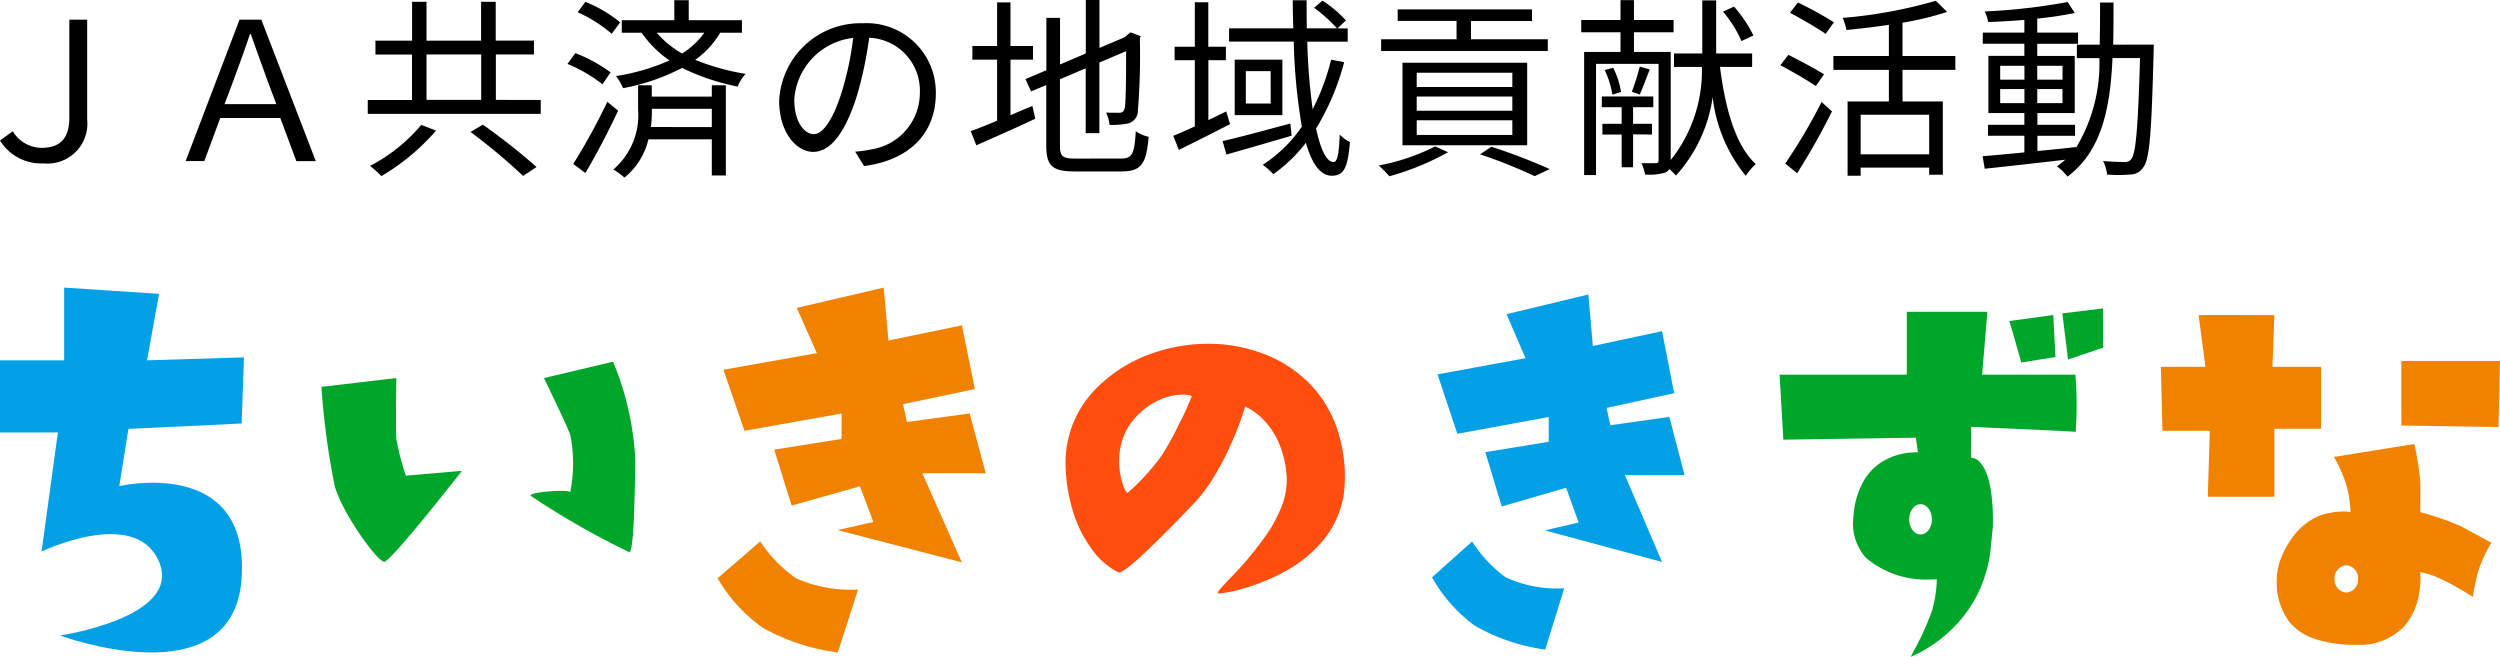 <svg xmlns="http://www.w3.org/2000/svg" width="126.185" height="33.15" viewBox="0 0 126.185 33.15"><g data-name="グループ 3471"><path data-name="パス 1916" d="M0 18.187h3.238v-3.67l4.791.313-.607 3.357 4.891-.149-.115 3.338-5.716.272-.46 2.886s6.572-1.534 6.176 4.629-9.169 2.912-9.169 2.912 6.183-.905 5-3.716-5.932-.521-5.932-.521l.824-6.009H0z" fill="#03a0e6"/><path data-name="合体 1" d="M19.394 28.356c-.337 0-2.1-2.411-2.5-3.829a38.359 38.359 0 01-.671-5l3.782-.445s-.04 2.582 0 3.082a13.272 13.272 0 00.482 1.844l2.83-.242s-3.586 4.59-3.923 4.59zm7.379-3.342c-.014-.189 1.871-.317 2.01-.18a7.336 7.336 0 000-2.884c-.229-.621-1.328-2.868-1.328-2.868l3.489-.826a14.748 14.748 0 011.126 5.012c-.043 2.268-.088 4.6-.312 4.6a40.679 40.679 0 01-4.985-2.851z" fill="#00a629"/><path data-name="合体 2" d="M38.499 31.685a7.911 7.911 0 01-2.277-2.5l2.149-1.858a6.958 6.958 0 001.8 1.858 6.814 6.814 0 003.139.57l-1.023 3.178a10.594 10.594 0 01-3.788-1.248zm3.768-4.931l1.814-.409-.674-1.8-3.45.972-.879-2.823 3.4-.539v-1.283l-4.9.871-1.066-3.081 4.716-.838-1.012-2.285 4.387-1.022.24 2.671 3.71-.768.65 3.216-3.625.763.2.9 3.164-.431.813 3.018h-3.2l1.991 4.495z" fill="#f08200"/><path data-name="合体 3" d="M74.425 31.572a7.633 7.633 0 01-2.144-2.433l2.023-1.808a6.69 6.69 0 001.694 1.808 6.228 6.228 0 002.956.555l-.962 3.092a9.741 9.741 0 01-3.567-1.214zm3.548-4.8l1.708-.4-.634-1.752-3.249.943-.828-2.741 3.2-.524v-1.25l-4.612.847-1-3 4.441-.816-.958-2.221 4.131-.995.226 2.6 3.493-.747.612 3.13-3.413.743.191.874 2.979-.42.766 2.938h-3.01l1.875 4.382z" fill="#03a0e6"/><path data-name="中マド 1" d="M61.507 29.956c-.021 0-.034-.006-.039-.017-.029-.065.21-.316.571-.7a17.763 17.763 0 001.876-2.237 7.119 7.119 0 00.768-1.424 3.619 3.619 0 00.262-1.49 5.062 5.062 0 00-.4-1.74 3.874 3.874 0 00-.711-1.097 3.039 3.039 0 00-.984-.727 17.268 17.268 0 01-.675 1.8 14.641 14.641 0 01-.816 1.6 8.285 8.285 0 01-1.11 1.5 78.581 78.581 0 01-2.348 2.366c-.78.739-1.246 1.1-1.423 1.1a.1.1 0 01-.029 0 3.714 3.714 0 01-1.387-1.239 6.2 6.2 0 01-.831-1.615 8.544 8.544 0 01-.442-2.428 5.306 5.306 0 011.546-4.006 7.267 7.267 0 012.548-1.664 8.506 8.506 0 013.091-.587 7.823 7.823 0 012.785.5 6.422 6.422 0 012.308 1.479 6.012 6.012 0 011.351 2.108 7.539 7.539 0 01.458 2.855 4.766 4.766 0 01-.967 2.825 6.5 6.5 0 01-2.069 1.733 10.2 10.2 0 01-2.143.871 6 6 0 01-1.19.234zm-1.804-10.039a2.949 2.949 0 00-1.12.241 3.675 3.675 0 00-1.363 1.02 2.955 2.955 0 00-.556.983 3.421 3.421 0 00-.173 1 3.667 3.667 0 00.264 1.5c.061.135.121.217.159.218a11.179 11.179 0 001.7-1.858 13.867 13.867 0 00.9-1.627 12.568 12.568 0 00.635-1.387c-.011-.039-.166-.09-.446-.09z" fill="#ff4e0d"/><g data-name="グループ 3213" fill="#00a629"><path data-name="中マド 2" d="M96.448 33.15c0-.014.061-.13.153-.306a13.8 13.8 0 00.922-2.04 6.377 6.377 0 00.236-1.565 5.274 5.274 0 01-.325.009 4.675 4.675 0 01-3.26-1.1 2.61 2.61 0 01-.625-2.062 4.233 4.233 0 01.511-1.8 2.8 2.8 0 01.933-.976 3.273 3.273 0 011.691-.478h.124c-.011-.044-.1-.711-.106-.74l-6.689.1-.19-3.28h6.421v-3.173h4.067l-.265 3.173h4.709v.009a19.219 19.219 0 01.014 2.872.017.017 0 01-.012.006c-.162-.036-5.212-.25-5.264-.252v1.554h.012a.609.609 0 01.416.214c.326.332.706 1.168.667 3.27l-.1.991a6.716 6.716 0 01-.793 2.646 6.617 6.617 0 01-1.372 1.717 6.692 6.692 0 01-1.873 1.209zm.491-7.7c-.316 0-.573.343-.573.764s.257.764.573.764.573-.343.573-.764-.257-.766-.573-.766z"/><path data-name="合体 4" d="M101.41 16.205l2.226-.306.111 2.121-1.725.277s-.561-2.019-.612-2.092zm2.685-.386c.078-.011 2.059-.255 2.059-.255v1.982l-1.771.6z"/></g><g data-name="グループ 3214" fill="#f08200"><path data-name="パス 1928" d="M109.068 18.514c.042-.006 2.248 0 2.248 0l-.344-2.606c0-.019 3.826 0 3.826 0l-.1 2.606h2.455v3.129h-2.356v3.429h-3.36l.1-3.327h-2.389z"/><path data-name="パス 1929" d="M121.204 18.219h4.981l-.075 3.335-4.905-.076z"/><path data-name="中マド 3" d="M118.919 32.544a6.285 6.285 0 01-2.152-.321 2.807 2.807 0 01-1.198-.812 3.312 3.312 0 01-.65-2.154 2.922 2.922 0 01.2-1.046 4.289 4.289 0 01.519-.977 3.184 3.184 0 011.463-1.217 3.985 3.985 0 011.183-.2 1.644 1.644 0 01.358.031 5.887 5.887 0 00-.221-1.4 7.21 7.21 0 00-.617-1.385l4.06-.652v.006a15.054 15.054 0 01.295 1.848c.016.552 0 1.569 0 1.58a16.477 16.477 0 012.024.7c.456.252 1.555.84 1.566.846a6.9 6.9 0 00-.607 1.275 8.281 8.281 0 00-.323 1.457c-.007 0-.89-.559-1.544-.866a4.652 4.652 0 00-1.117-.383 4.408 4.408 0 01-.036.96 3.391 3.391 0 01-.767 1.777 3.117 3.117 0 01-2.436.933zm-.49-4.014a.647.647 0 00-.592.69.648.648 0 00.592.69.648.648 0 00.592-.69.648.648 0 00-.592-.69z"/></g></g><path data-name="パス 1980" d="M4.4 6.032V.992h-.9v4.954c0 1.078-.515 1.515-1.379 1.515a1.708 1.708 0 01-1.476-.835L0 7.092a2.444 2.444 0 002.2 1.156 2.015 2.015 0 002.2-2.216zm10.558 2.1h.981L13.19.992h-1.1L9.37 8.131h.942l.806-2.176h3.03zm-3.623-2.877l.427-1.136c.291-.8.583-1.574.855-2.4h.039c.291.816.573 1.593.864 2.4l.427 1.136zm9.927 1.049a8.427 8.427 0 01-2.584 2.069 5.963 5.963 0 01.573.515 11.09 11.09 0 002.759-2.296zm2.487.359a29.149 29.149 0 012.652 2.215l.68-.447a30.787 30.787 0 00-2.711-2.139zm-2.221-3.914h2.759v2.292h-2.759zm3.5 2.292V2.749h1.923v-.7h-1.93V.092h-.738v1.962h-2.755V.092H20.8v1.962h-1.85v.7h1.845v2.292h-2.233v.7h8.732v-.7zm6.275-3.914A6.934 6.934 0 0029.547.092l-.389.525a7.174 7.174 0 011.719 1.088zm-.484 2.525a7.807 7.807 0 00-1.777-.971l-.4.544a7.507 7.507 0 011.768 1.03zm-.165 1.486a31.722 31.722 0 01-1.719 3.137l.612.457c.534-.9 1.175-2.117 1.651-3.147zm2.2 1.272a6.677 6.677 0 00.049-.855v-.063h3.025v.923zm3.074-1.534h-3.03v-.573h-.69v1.253a3.591 3.591 0 01-1.253 3 3.484 3.484 0 01.563.408 3.5 3.5 0 001.21-1.932h3.2v1.826h.709V4.303h-.709zm-.379-3.225A3.861 3.861 0 0134.428 2.7a4.867 4.867 0 01-1.282-1.049zm1.9 0V1.02h-2.686V.01h-.728v1.01h-2.652v.631h1a5.5 5.5 0 001.408 1.4 10.574 10.574 0 01-2.7.787 2.87 2.87 0 01.359.612 10.728 10.728 0 002.978-1.021 11.481 11.481 0 002.807.942 1.882 1.882 0 01.4-.641 11.937 11.937 0 01-2.545-.709 4.466 4.466 0 001.263-1.37zm3.623 5.119c-.418 0-.981-.534-.981-1.748a3.354 3.354 0 012.972-3.108 15.52 15.52 0 01-.534 2.593c-.491 1.622-1.025 2.263-1.453 2.263zm2.54 1.612c2.292-.3 3.623-1.651 3.623-3.672a3.492 3.492 0 00-3.691-3.536 4.107 4.107 0 00-4.216 3.918c0 1.583.864 2.574 1.719 2.574.894 0 1.661-1.02 2.253-2.992a20.328 20.328 0 00.573-2.768 2.666 2.666 0 012.555 2.786 2.884 2.884 0 01-2.438 2.846 6.029 6.029 0 01-.826.117zm7.392-5.371h1.136v-.69h-1.137v-2.2h-.675v2.2H49.08v.69h1.248v3.081c-.505.214-.971.4-1.331.525l.282.719c.849-.381 1.949-.857 2.977-1.344l-.146-.641c-.379.146-.748.311-1.107.466zm3.254 4.993c-.631 0-.758-.126-.758-.641V4.002l1.3-.554v3.273h.69V3.156l1.35-.573c0 1.544-.019 2.623-.068 2.856-.049.214-.146.253-.291.253-.107 0-.418 0-.651-.01a2.1 2.1 0 01.175.622 4.134 4.134 0 00.913-.068.658.658 0 00.515-.641 34.492 34.492 0 00.1-3.633l.039-.136-.505-.194-.136.107-.155.136-1.282.544V0h-.69v2.7l-1.3.554V.903h-.69v2.642l-1.053.447.282.622.767-.321v3.06c0 1.039.33 1.3 1.428 1.3h2.38c1.02 0 1.243-.427 1.36-1.748a1.843 1.843 0 01-.651-.282c-.068 1.117-.165 1.379-.728 1.379zm7.634-2.38c-.3.146-.612.3-.9.437V3.04h.884v-.68h-.888V.116h-.68V2.36h-1.02v.68h1.02v3.341c-.408.185-.777.35-1.088.476l.282.709a177.3 177.3 0 002.584-1.3zm3.236.612c-1.253.33-2.545.69-3.419.884l.194.68c.923-.262 2.137-.612 3.293-.952zm-.991-1.01h-1.255V3.592h1.253zm-1.816-2.215v2.8h2.407v-2.8zm4.866 0a11.354 11.354 0 01-.932 2.5 31.336 31.336 0 01-.272-3.409h2.04v-.67h-.515l.427-.4a5.99 5.99 0 00-1.185-1l-.422.36a7.843 7.843 0 011.156 1.039h-1.523c-.01-.457-.01-.932-.01-1.418h-.7c0 .476.01.952.029 1.418h-3.243v.67h3.264a29.456 29.456 0 00.408 4.291 6.885 6.885 0 01-1.972 1.923 4.316 4.316 0 01.534.476 7.672 7.672 0 001.642-1.583c.3 1.039.719 1.661 1.311 1.661.612 0 .806-.408.913-1.7a1.8 1.8 0 01-.515-.379c-.039 1.01-.126 1.389-.311 1.389-.359 0-.651-.631-.884-1.69a12.526 12.526 0 001.418-3.351zm10.937-1.03h-3.877v-.923h3.081V.475h-6.78v.583h2.97v.923h-3.807v.592h8.411zm-6.617 4.09h4.827v.738h-4.827zm0-1.2h4.827v.719h-4.827zm0-1.2h4.827v.719h-4.827zm5.575 3.662V3.166h-6.293v4.167zm-4.643.058a10.746 10.746 0 01-2.846.962 7.059 7.059 0 01.535.544 13.44 13.44 0 002.962-1.214zm2.263.4a24.749 24.749 0 012.76 1.101l.758-.359a29.821 29.821 0 00-2.943-1.127zm13.8-6a6.4 6.4 0 00-.981-1.457l-.554.253a5.916 5.916 0 01.932 1.486zm-5.119 5v-.544h-.955v-.835h1.02v-.544h-2.597v.544h1v.835h-.971v.544h.971v1.651h.577V6.78zm-2.386-3.255a4.765 4.765 0 01.389 1.243l.437-.136a4.361 4.361 0 00-.4-1.224zm1.768-.175a12.043 12.043 0 01-.4 1.272l.4.136c.155-.33.33-.826.505-1.263zm5.672.019V2.7h-1.816V.019h-.7V2.7h-1.427v.68h1.408a7.26 7.26 0 01-1.574 4.7V2.621h-1.855V1.63h2v-.622h-2v-1h-.68v1h-1.981v.622h1.981v.991h-1.835v6.216h.6V3.223h3.157v4.886c0 .1-.039.126-.136.126s-.4.01-.728 0a2.8 2.8 0 01.185.573 2.807 2.807 0 001.03-.1.57.57 0 00.194-.175 3.512 3.512 0 01.33.33A7.419 7.419 0 0086.445 4.9a7.624 7.624 0 001.671 3.973 3.319 3.319 0 01.505-.592c-1.02-.942-1.535-2.778-1.807-4.905zm4.128-2.253a17.75 17.75 0 00-1.816-1l-.4.515c.592.321 1.4.787 1.8 1.068zm-.5 2.623c-.427-.272-1.234-.7-1.8-.981l-.4.525c.592.311 1.389.777 1.787 1.049zM90.71 8.742a35.235 35.235 0 001.758-3.118l-.525-.476a28.052 28.052 0 01-1.835 3.108zm6.663-.952h-3.458v-2h3.458zm1.321-4.264v-.7h-2.666v-1.68a15.686 15.686 0 002.253-.544l-.573-.563a23.887 23.887 0 01-4.7.864 3.445 3.445 0 01.194.612c.69-.068 1.428-.155 2.137-.262v1.574h-2.8v.7h2.8V5.12h-2.084v3.749h.66v-.408h3.458v.359h.69v-3.7h-2.035V3.526zm2.263 1.68v-.709h1.224v.709zm0-1.884h1.224v.7h-1.224zm3.147 0v.7h-1.276v-.7zm0 1.884h-1.276v-.709h1.272zm2.555-2.953c.019-.68.019-1.4.019-2.127h-.68c0 .738 0 1.447-.019 2.127h-1.151v.68h1.136a8.223 8.223 0 01-1.185 4.536V7.42c-.651.078-1.311.146-1.943.2v-.767h1.9v-.554h-1.9v-.592h1.884V2.822h-1.892V2.21h2.059v-.563h-2.059V.938a18.561 18.561 0 001.894-.282l-.359-.554a30.348 30.348 0 01-4.186.476 2.151 2.151 0 01.175.534c.573-.019 1.2-.058 1.826-.107v.641h-2.1v.563h2.1v.612h-1.816v2.885h1.816v.592h-1.836v.554h1.836v.84c-.8.078-1.525.146-2.108.194l.107.631a390.84 390.84 0 004.07-.457 5.051 5.051 0 01-.427.34 2.454 2.454 0 01.534.515c1.709-1.282 2.156-3.4 2.273-5.983h1.389c-.1 3.526-.214 4.808-.437 5.09a.368.368 0 01-.35.155c-.185 0-.612-.01-1.078-.049a1.957 1.957 0 01.2.68 6.7 6.7 0 001.175 0 .766.766 0 00.651-.359c.33-.408.418-1.758.525-5.828 0-.1.01-.369.01-.369z"/></svg>